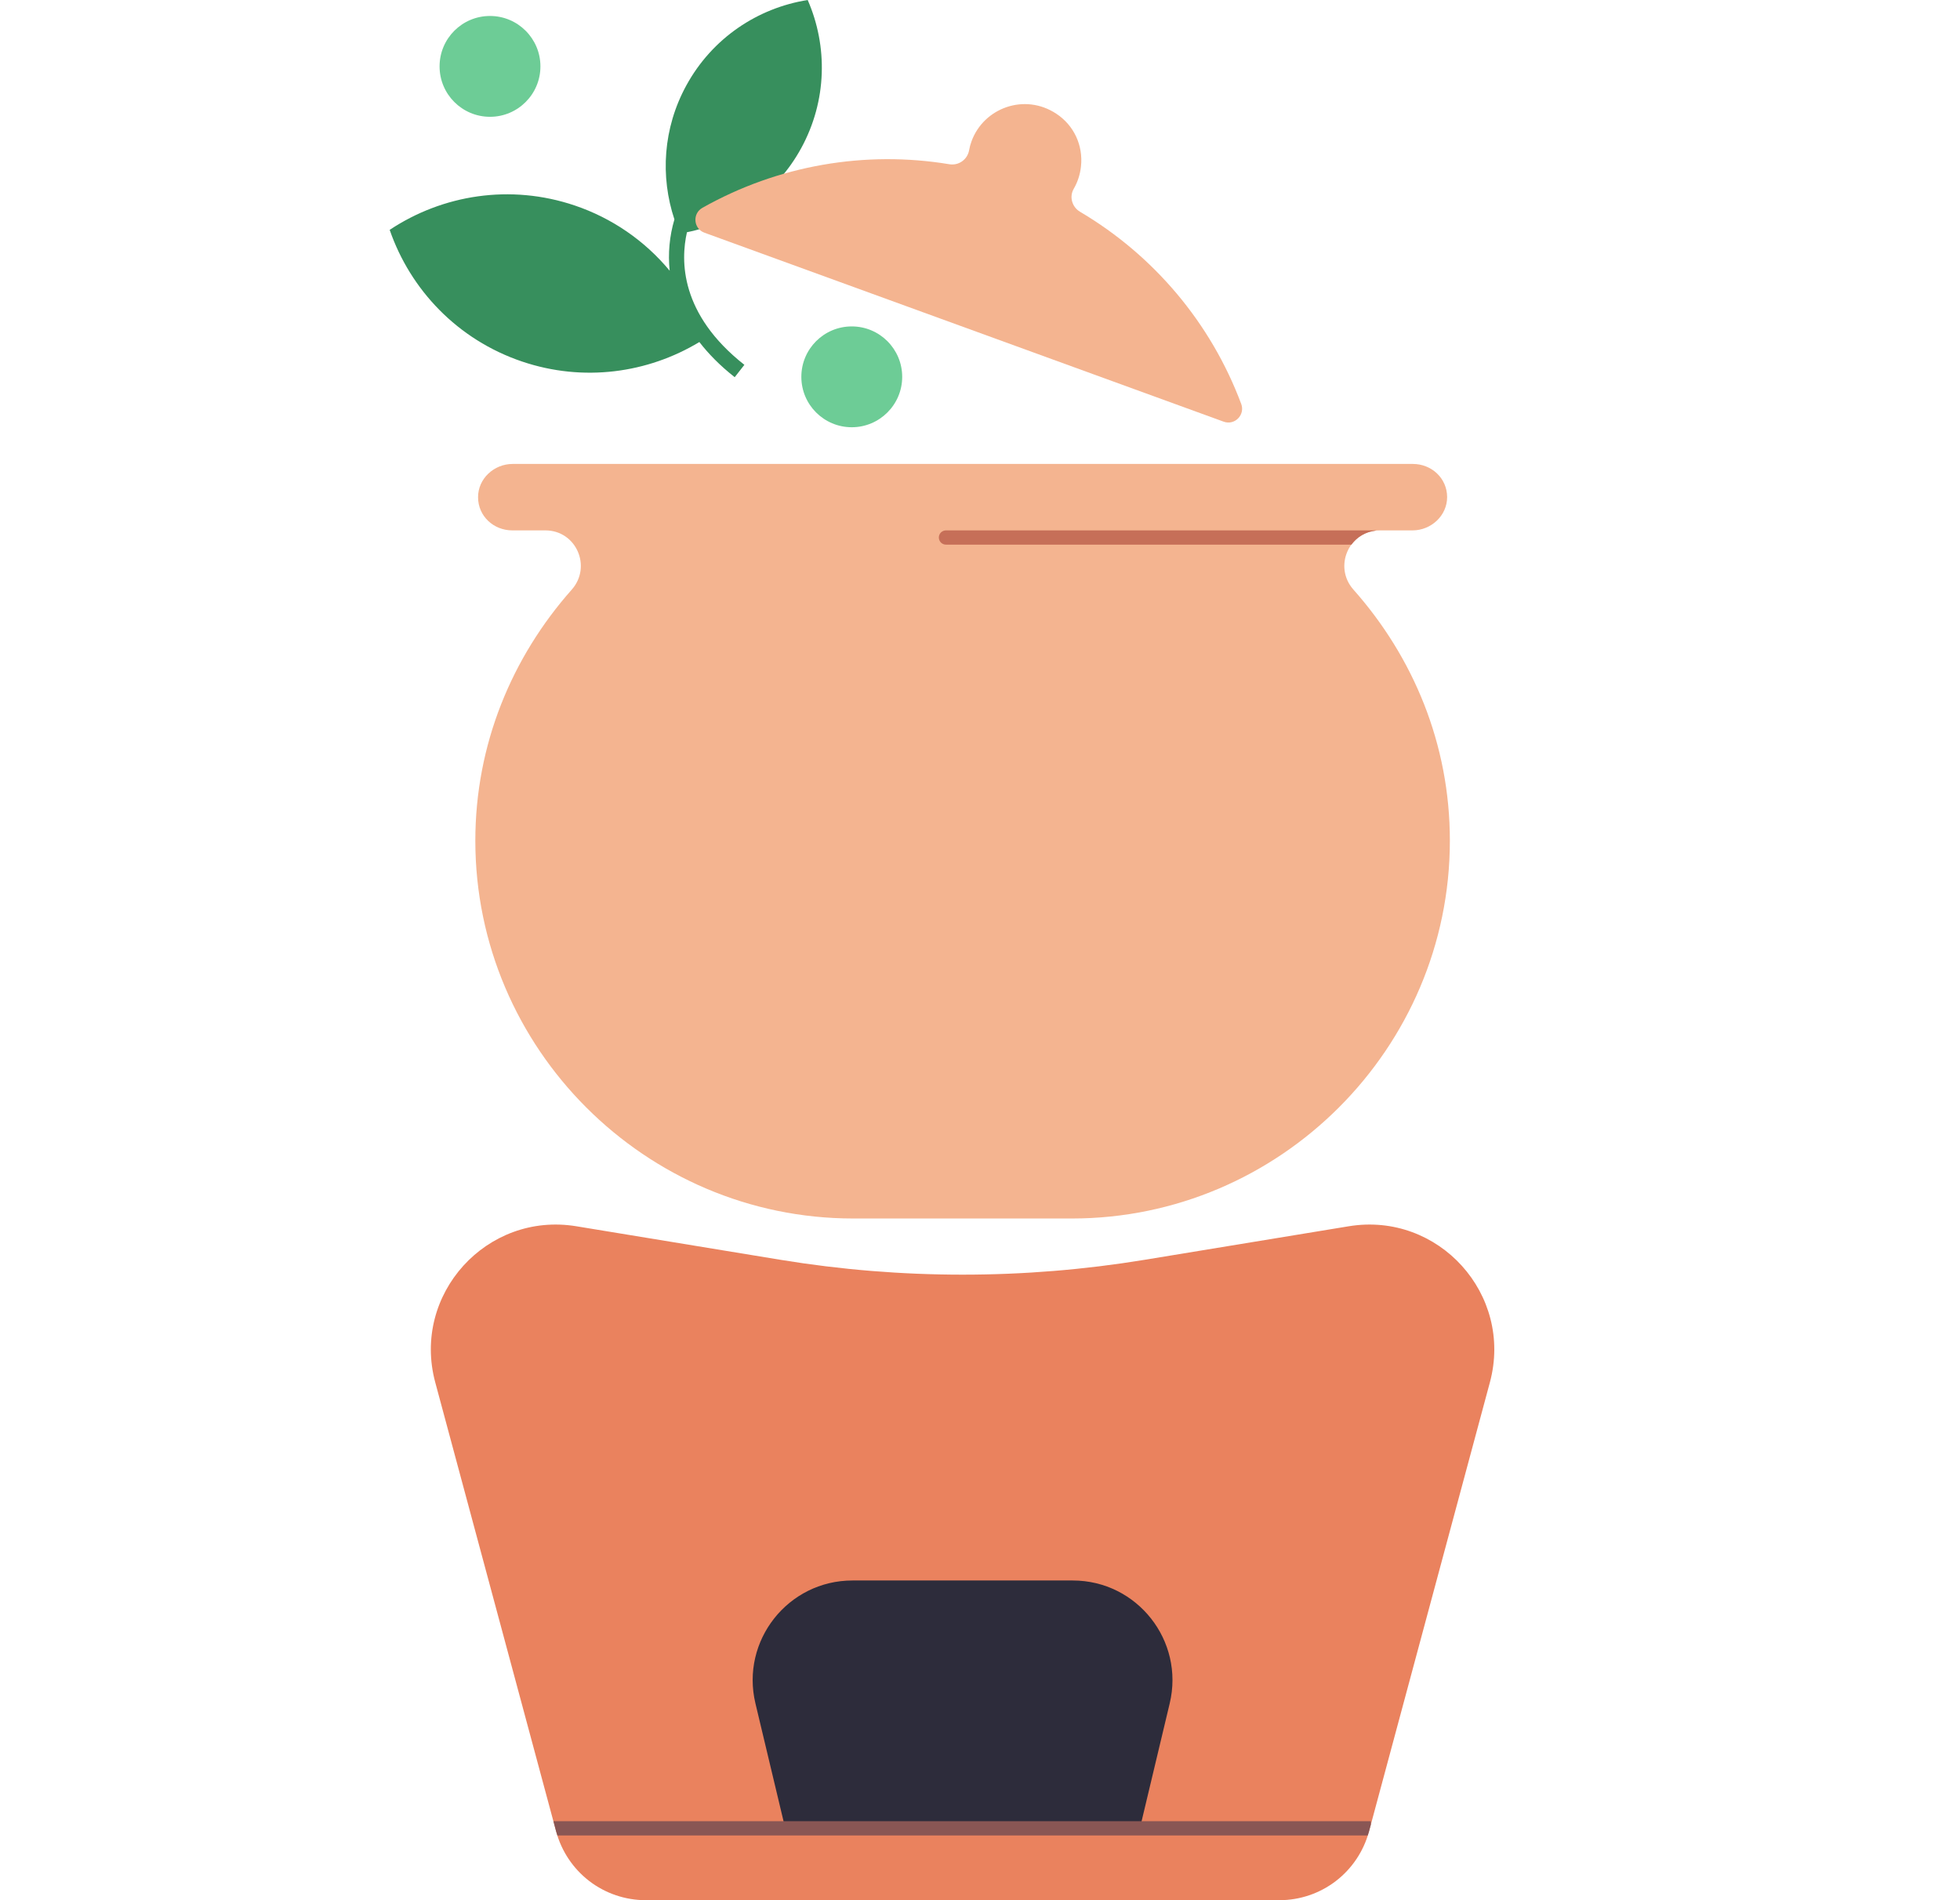 <svg width="33" height="32" viewBox="0 0 33 32" fill="none" xmlns="http://www.w3.org/2000/svg">
<path d="M23.232 8.932H23.782C24.096 8.932 24.366 8.683 24.365 8.369C24.363 8.054 24.104 7.813 23.788 7.813H8.631C8.317 7.813 8.047 8.062 8.049 8.375C8.05 8.691 8.309 8.932 8.626 8.932H9.182C9.701 8.932 9.969 9.542 9.626 9.93C8.618 11.068 8.003 12.537 8.003 14.158V14.158C8.003 17.657 10.866 20.52 14.365 20.52H18.048C21.547 20.52 24.411 17.657 24.411 14.158V14.154C24.411 12.533 23.796 11.067 22.788 9.93C22.444 9.543 22.713 8.932 23.232 8.932Z" fill="#F4B490"/>
<path d="M21.541 32H10.873C10.529 32 10.195 31.887 9.922 31.678C9.65 31.469 9.454 31.176 9.364 30.844L7.328 23.279C6.93 21.799 8.194 20.402 9.705 20.651L13.143 21.216C15.172 21.549 17.241 21.549 19.27 21.216L22.708 20.651C24.22 20.402 25.483 21.799 25.085 23.279L23.049 30.844C22.959 31.176 22.763 31.469 22.491 31.678C22.218 31.887 21.884 32 21.541 32Z" fill="#EA825E"/>
<path d="M19.184 30.824H13.229L12.719 28.686C12.467 27.63 13.268 26.616 14.353 26.616H18.06C19.146 26.616 19.946 27.63 19.694 28.686L19.184 30.824Z" fill="#2D2C3B"/>
<path d="M13.599 0C12.762 0.133 11.994 0.637 11.556 1.438C11.162 2.158 11.115 2.974 11.355 3.695C11.272 3.975 11.245 4.269 11.275 4.559C10.855 4.052 10.302 3.672 9.678 3.461C8.59 3.093 7.449 3.281 6.561 3.871C6.909 4.878 7.702 5.72 8.789 6.088C9.824 6.438 10.907 6.284 11.775 5.76C11.928 5.958 12.122 6.157 12.37 6.352L12.533 6.144C11.447 5.29 11.458 4.386 11.566 3.911C12.356 3.751 13.072 3.258 13.489 2.496C13.927 1.695 13.938 0.776 13.599 0Z" fill="#378F5D"/>
<path d="M20.898 6.802C20.386 5.434 19.422 4.298 18.184 3.566C18.05 3.487 18 3.315 18.078 3.18C18.145 3.064 18.186 2.936 18.2 2.804C18.239 2.449 18.082 2.11 17.783 1.914C17.25 1.563 16.562 1.817 16.357 2.38C16.339 2.429 16.325 2.481 16.316 2.533C16.302 2.607 16.26 2.674 16.198 2.717C16.137 2.761 16.06 2.778 15.985 2.766C14.567 2.531 13.098 2.782 11.826 3.5C11.654 3.597 11.675 3.852 11.861 3.919L20.602 7.101C20.788 7.169 20.967 6.987 20.898 6.802Z" fill="#F4B490"/>
<path d="M14.341 7.195C13.872 7.195 13.492 6.815 13.492 6.346C13.492 5.877 13.872 5.497 14.341 5.497C14.809 5.497 15.19 5.877 15.19 6.346C15.19 6.815 14.809 7.195 14.341 7.195ZM8.25 1.967C7.781 1.967 7.401 1.587 7.401 1.118C7.401 0.649 7.781 0.269 8.25 0.269C8.718 0.269 9.099 0.649 9.099 1.118C9.099 1.587 8.718 1.967 8.25 1.967Z" fill="#6DCC96"/>
<path d="M23.08 30.67H9.318L9.364 30.844C9.37 30.866 9.378 30.888 9.385 30.91H23.028C23.035 30.888 23.043 30.866 23.049 30.844L23.08 30.729V30.67Z" fill="#895654"/>
<path d="M23.16 8.937V8.932H15.927C15.895 8.932 15.865 8.945 15.842 8.967C15.82 8.989 15.807 9.02 15.807 9.052C15.807 9.084 15.82 9.114 15.842 9.137C15.865 9.159 15.895 9.172 15.927 9.172H22.754C22.802 9.107 22.862 9.052 22.932 9.012C23.002 8.971 23.079 8.946 23.16 8.937Z" fill="#C66F58"/>
</svg>
